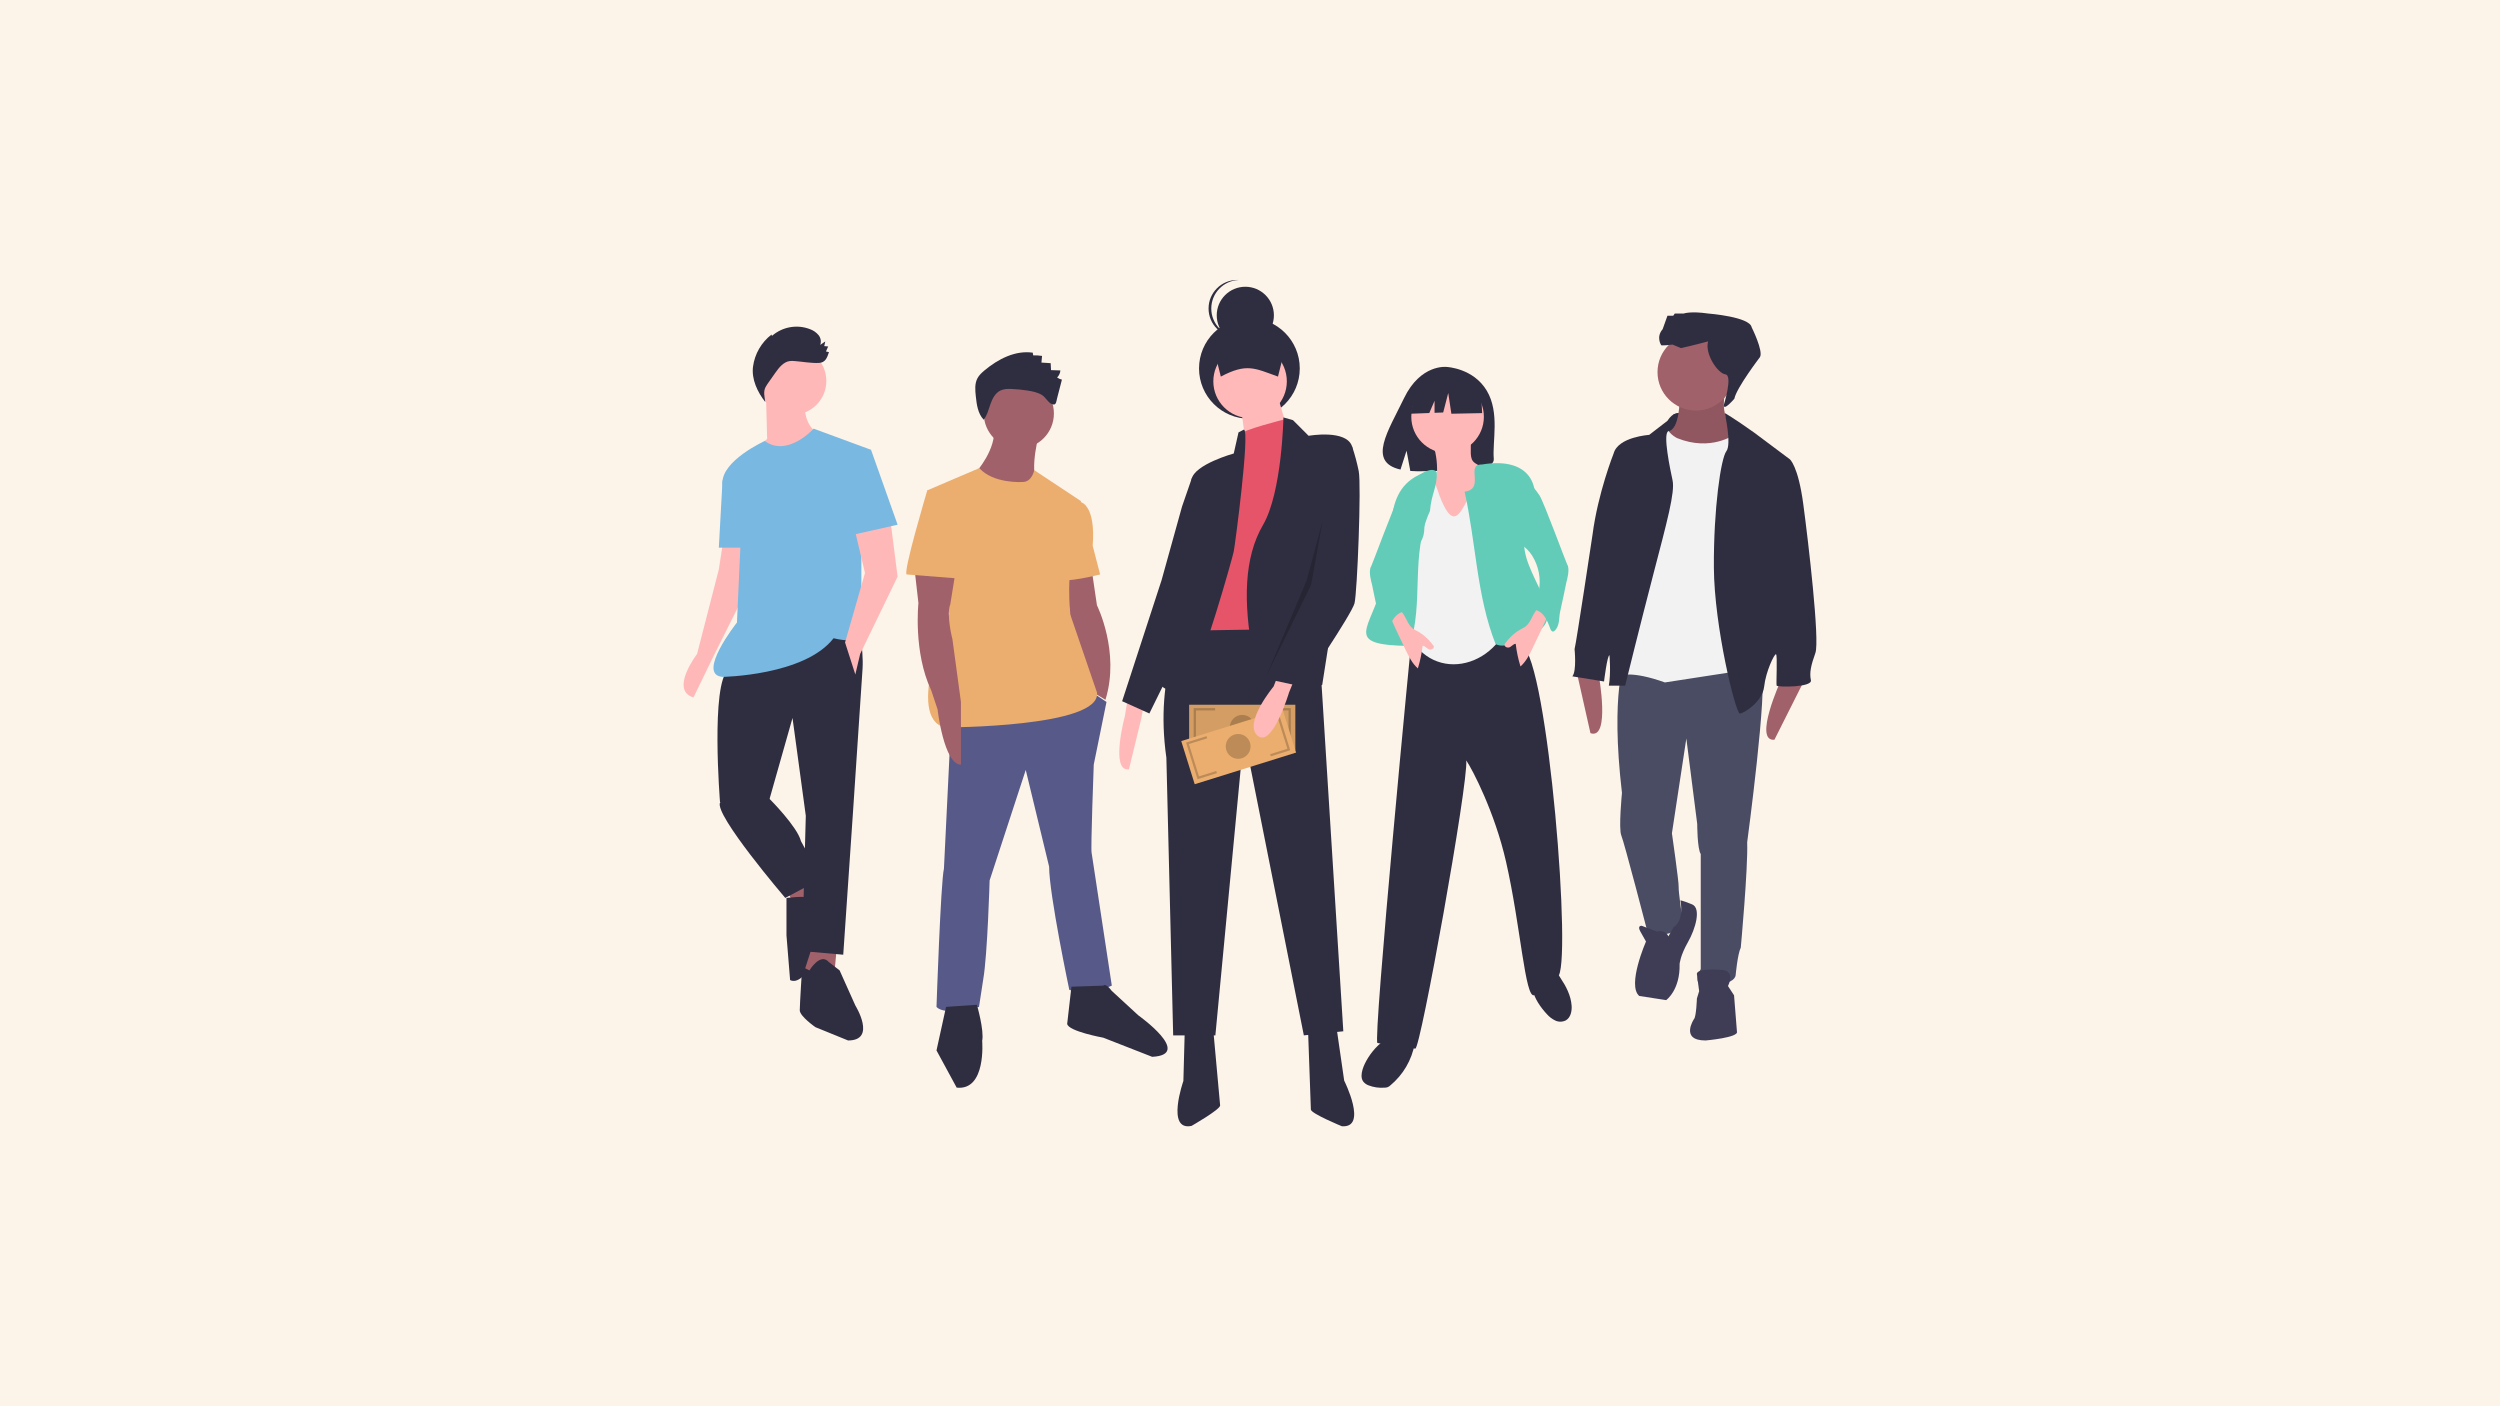 <?xml version="1.0" encoding="UTF-8" standalone="no"?><!-- Generator: Gravit.io --><svg xmlns="http://www.w3.org/2000/svg" xmlns:xlink="http://www.w3.org/1999/xlink" style="isolation:isolate" viewBox="0 0 1920 1080" width="1920pt" height="1080pt"><defs><clipPath id="_clipPath_OAlaPyRVR0ZxGfW8oAKjZRAiZmfjr4ZK"><rect width="1920" height="1080"/></clipPath></defs><g clip-path="url(#_clipPath_OAlaPyRVR0ZxGfW8oAKjZRAiZmfjr4ZK)"><g opacity="0.15"><rect x="0" y="0" width="1920" height="1080" transform="matrix(1,0,0,1,0,0)" fill="rgb(235,174,110)"/></g><g><g><path d=" M 1285.387 318.228 C 1285.387 318.228 1296.059 315.073 1298.348 318.507 C 1300.638 321.94 1295.228 346.832 1295.228 346.832 L 1271.711 348.261 L 1279.918 327.537 L 1285.387 318.228 Z " fill="rgb(47,46,65)"/><path d=" M 1367.659 522.637 C 1367.659 522.637 1346.261 569.613 1362.74 568.137 C 1362.74 568.137 1385.613 522.637 1385.613 522.637 L 1367.659 522.637 Z " fill="rgb(160,97,106)"/><path d=" M 1227.716 517.743 C 1227.716 517.743 1237.103 568.502 1221.472 563.08 C 1221.472 563.08 1210.296 513.396 1210.296 513.396 L 1227.716 517.743 Z " fill="rgb(160,97,106)"/><path d=" M 1289.94 306.45 C 1289.94 306.45 1290.186 330.061 1281.086 331.291 C 1281.086 331.291 1286.251 345.064 1286.251 345.064 L 1302.483 348.261 L 1325.848 346.539 L 1336.178 333.258 C 1336.178 333.258 1317.978 324.65 1325.848 297.842 L 1289.94 306.45 Z " fill="rgb(160,97,106)"/><g opacity="0.1"><path d=" M 1289.94 306.45 C 1289.94 306.45 1290.186 330.061 1281.086 331.291 C 1281.086 331.291 1286.251 345.064 1286.251 345.064 L 1302.483 348.261 L 1325.848 346.539 L 1336.178 333.258 C 1336.178 333.258 1317.978 324.65 1325.848 297.842 L 1289.94 306.45 Z " fill="rgb(0,0,0)"/></g><path d=" M 1248.129 506.159 C 1248.129 506.159 1236.569 530.999 1245.669 608.964 C 1245.669 608.964 1242.964 636.51 1245.178 641.675 C 1247.391 646.84 1265.591 716.935 1265.591 716.935 C 1265.591 716.935 1288.956 722.099 1292.153 706.605 C 1292.153 706.605 1288.956 684.47 1289.202 681.026 C 1289.448 677.583 1284.037 639.953 1284.037 639.953 L 1295.105 567.153 L 1303.467 632.821 C 1303.467 632.821 1303.467 651.759 1306.172 655.94 C 1306.172 655.94 1306.172 744.235 1306.172 744.235 C 1306.172 744.235 1298.548 757.024 1310.107 757.27 C 1310.107 757.27 1331.997 757.024 1332.98 748.908 C 1332.98 748.908 1334.456 732.675 1336.916 727.756 C 1336.916 727.756 1342.572 666.516 1341.834 646.84 C 1341.834 646.84 1358.067 526.08 1352.656 515.505 C 1347.245 504.929 1248.129 506.159 1248.129 506.159 Z " fill="rgb(74,76,100)"/><circle vector-effect="non-scaling-stroke" cx="1302.483" cy="285.791" r="29.514" fill="rgb(160,97,106)"/><path d=" M 1331.997 333.75 C 1331.997 333.75 1314.042 347.031 1287.972 336.456 C 1287.972 336.456 1279.364 332.275 1280.102 325.88 C 1280.84 319.485 1262.148 377.283 1262.148 377.283 L 1243.21 477.875 L 1244.194 518.948 C 1244.194 518.948 1252.556 514.767 1278.626 524.113 C 1278.626 524.113 1347.245 513.537 1347.245 513.537 L 1345.77 408.026 L 1344.294 346.539 L 1340.359 333.012 C 1340.359 333.012 1338.391 329.323 1331.997 333.75 Z " fill="rgb(242,242,242)"/><path d=" M 1289.12 317.24 C 1289.12 317.24 1284.775 316.534 1280.594 323.175 C 1280.594 323.175 1266.575 333.996 1266.575 333.996 C 1266.575 333.996 1242.718 335.472 1239.275 348.261 C 1239.275 348.261 1227.223 378.512 1223.042 410.731 C 1223.042 410.731 1210.499 494.353 1209.269 498.534 C 1209.269 498.534 1210.991 515.505 1207.548 519.44 C 1207.548 519.44 1231.896 523.375 1231.896 523.375 C 1231.896 523.375 1234.356 503.207 1236.078 503.207 C 1236.078 503.207 1237.307 516.734 1235.586 526.572 C 1235.586 526.572 1248.129 526.572 1248.129 526.572 C 1248.129 526.572 1259.196 481.564 1269.772 440.983 C 1280.348 400.402 1286.496 378.021 1284.529 368.921 C 1282.561 359.821 1277.151 333.75 1281.086 331.291 C 1285.021 328.831 1289.12 317.24 1289.12 317.24 Z " fill="rgb(47,46,65)"/><path d=" M 1324.587 317.218 C 1324.587 317.218 1331.013 320.715 1347.245 332.275 C 1347.245 332.275 1374.545 352.688 1374.545 352.688 C 1374.545 352.688 1380.94 357.607 1384.875 386.875 C 1388.81 416.142 1397.664 491.894 1394.221 501.486 C 1390.778 511.078 1389.548 516.734 1390.778 522.391 C 1392.007 528.048 1364.953 527.802 1364.461 526.572 C 1363.97 525.342 1365.199 502.961 1363.97 502.469 C 1362.74 501.978 1356.099 515.751 1354.87 527.31 C 1353.64 538.869 1339.375 547.969 1336.178 547.969 C 1332.98 547.969 1316.502 481.318 1316.256 435.818 C 1316.01 390.318 1321.667 351.95 1325.848 346.539 C 1330.029 341.129 1324.587 317.218 1324.587 317.218 Z " fill="rgb(47,46,65)"/><path d=" M 1281.332 719.148 C 1281.332 719.148 1279.364 713.737 1272.478 715.459 C 1272.478 715.459 1260.918 711.032 1260.918 711.032 C 1260.918 711.032 1257.229 710.54 1259.688 715.213 C 1259.688 715.213 1264.115 723.083 1264.115 723.083 C 1264.115 723.083 1249.359 756.778 1258.951 764.894 C 1258.951 764.894 1279.61 768.091 1279.61 768.091 C 1279.61 768.091 1290.432 760.467 1289.94 740.299 C 1289.94 740.299 1290.432 733.905 1296.334 723.575 C 1302.237 713.245 1306.664 697.505 1299.532 694.553 C 1292.399 691.602 1290.563 691.492 1290.563 691.492 C 1290.563 691.492 1293.901 706.758 1285.28 712.092 L 1281.332 719.148 Z " fill="rgb(63,61,86)"/><path d=" M 1327.078 757.27 C 1327.078 757.27 1332.98 746.202 1323.142 744.972 C 1323.142 744.972 1302.729 743.005 1303.221 748.17 C 1303.221 748.17 1304.942 761.205 1304.942 761.205 L 1303.221 766.862 C 1303.221 766.862 1302.729 780.881 1301.007 782.602 C 1301.007 782.602 1289.94 799.081 1309.861 799.081 C 1309.861 799.081 1335.686 796.867 1333.964 792.194 C 1333.964 792.194 1331.751 764.402 1331.751 764.402 L 1327.078 757.27 Z " fill="rgb(63,61,86)"/><path d=" M 1311.829 262.18 C 1311.829 262.18 1298.056 265.869 1290.924 267.345 C 1290.924 267.345 1284.529 264.639 1284.529 264.639 C 1284.529 264.639 1275.183 265.869 1275.675 264.885 C 1275.675 264.885 1271.74 258.737 1276.905 252.834 C 1276.905 252.834 1280.594 242.504 1280.594 242.504 L 1285.021 242.504 L 1286.251 240.783 L 1293.137 240.783 C 1293.137 240.783 1298.302 238.815 1311.829 240.783 C 1311.829 240.783 1343.802 243.242 1345.278 251.358 C 1345.278 251.358 1354.378 269.558 1351.672 274.231 C 1351.672 274.231 1333.472 298.088 1331.997 306.204 C 1331.997 306.204 1323.631 316.124 1323.878 311.041 C 1323.878 311.041 1331.013 288.25 1325.11 287.512 C 1319.207 286.775 1309.124 271.772 1311.829 262.18 Z " fill="rgb(47,46,65)"/></g><g><path d=" M 555.773 413.173 L 552.062 437.292 L 535.364 502.229 C 535.364 502.229 514.028 530.059 532.581 535.625 C 532.581 535.625 548.352 503.156 548.352 503.156 L 571.543 456.773 L 571.543 415.029 L 555.773 413.173 Z " fill="rgb(255,184,184)"/><path d=" M 622.565 671.991 L 630.914 687.761 L 611.433 697.965 L 604.011 683.123 L 622.565 671.991 L 622.565 671.991 Z " fill="rgb(160,97,106)"/><path d=" M 604.011 689.616 C 604.011 689.616 618.854 687.761 621.637 689.616 C 621.637 689.616 626.275 681.267 630.914 683.123 C 630.914 683.123 648.539 700.748 645.756 702.604 C 645.756 702.604 630.914 726.723 630.914 726.723 C 630.914 726.723 617.926 758.263 606.794 752.697 C 606.794 752.697 604.011 718.374 604.011 718.374 L 604.011 689.616 Z " fill="rgb(47,46,65)"/><path d=" M 642.973 723.94 L 640.19 754.553 L 616.071 750.842 L 625.348 722.085 L 642.973 723.94 L 642.973 723.94 Z " fill="rgb(160,97,106)"/><path d=" M 616.071 742.493 L 621.637 745.276 C 621.637 745.276 629.986 731.361 636.48 738.782 C 636.48 738.782 644.829 745.276 644.829 745.276 L 656.888 772.178 C 656.888 772.178 673.586 799.081 651.322 799.081 C 651.322 799.081 626.275 788.876 626.275 788.876 C 626.275 788.876 614.216 780.527 614.216 775.889 C 614.216 771.251 616.071 742.493 616.071 742.493 Z " fill="rgb(47,46,65)"/><path d=" M 658.743 474.399 C 658.743 474.399 663.382 498.518 662.454 513.361 C 662.454 513.361 655.033 624.68 655.033 624.68 L 647.612 733.217 L 616.071 730.434 L 618.854 626.535 L 608.65 551.395 L 591.024 613.548 L 552.99 616.331 C 552.99 616.331 545.569 524.493 559.484 514.288 C 573.399 504.084 658.743 474.399 658.743 474.399 Z " fill="rgb(47,46,65)"/><path d=" M 585.458 604.272 L 591.024 613.548 C 591.024 613.548 612.36 634.884 615.143 646.016 C 615.143 646.016 630.914 674.774 630.914 674.774 L 603.084 689.616 C 603.084 689.616 548.352 625.608 552.99 616.331 L 585.458 604.272 Z " fill="rgb(47,46,65)"/><circle vector-effect="non-scaling-stroke" cx="608.65" cy="292.577" r="25.975" fill="rgb(255,184,184)"/><path d=" M 617.926 310.203 C 617.926 310.203 616.999 329.684 630.914 333.394 C 630.914 333.394 608.65 355.658 608.65 355.658 C 608.65 355.658 580.82 356.586 582.675 342.671 L 589.169 337.105 L 588.241 301.854 L 617.926 310.203 Z " fill="rgb(255,184,184)"/><path d=" M 624.884 329.22 C 624.884 329.22 604.928 351.427 587.308 338.7 C 587.308 338.7 553.918 353.803 554.845 371.428 C 555.155 377.304 556.469 384.029 558.788 391.605 C 562.267 402.969 568.76 416.884 568.76 416.884 L 565.977 478.11 C 565.977 478.11 534.437 517.999 554.845 519.854 C 554.845 519.854 617.926 518.927 640.19 490.169 C 640.19 490.169 661.526 495.735 661.526 486.458 L 661.526 427.088 L 668.948 345.454 L 624.884 329.22 Z " fill="rgb(121,184,224)"/><path d=" M 565.05 360.296 C 565.05 360.296 556.738 361.496 554.864 369.709 C 554.864 369.709 552.062 420.594 552.062 420.594 L 574.326 420.594 L 565.05 360.296 Z " fill="rgb(121,184,224)"/><path d=" M 683.79 399.258 L 689.356 442.858 L 660.599 502.229 L 656.888 517.999 L 649.003 493.416 L 664.309 440.075 L 655.96 404.824 L 683.79 399.258 L 683.79 399.258 Z " fill="rgb(255,184,184)"/><path d=" M 634.332 269.929 L 636.045 266.088 L 633.035 265.818 L 633.805 262.227 L 629.965 264.877 C 630.849 262.323 630.355 259.493 628.658 257.389 C 626.958 255.336 624.742 253.773 622.237 252.862 C 612.248 248.932 600.902 250.915 592.838 258 L 592.561 256.919 C 584.729 262.939 579.605 271.82 578.311 281.613 C 577.082 291.294 581.733 301.151 587.777 308.811 C 587.16 304.757 586.062 300.782 588.011 297.175 C 588.754 295.861 589.575 294.593 590.47 293.378 L 595.399 286.388 C 598.232 282.371 601.6 278.011 606.463 277.299 C 607.813 277.153 609.175 277.158 610.524 277.315 C 616.502 277.785 622.907 279.002 628.893 278.743 C 633.774 278.532 635.252 274.887 636.635 270.431 C 635.881 270.208 635.111 270.04 634.332 269.929 Z " fill="rgb(47,46,65)"/><path d=" M 659.671 347.309 L 668.948 345.454 L 689.356 402.969 L 652.25 411.318 L 659.671 347.309 L 659.671 347.309 Z " fill="rgb(121,184,224)"/></g><g><path d=" M 1046.42 821.461 C 1045.525 824.505 1045.11 828.054 1046.968 830.626 C 1047.995 831.914 1049.348 832.905 1050.886 833.495 C 1054.842 835.044 1059.099 835.668 1063.333 835.322 C 1064.973 835.398 1066.569 834.785 1067.737 833.631 C 1077.56 825.498 1084.204 814.164 1086.502 801.62 C 1086.687 800.972 1086.652 800.281 1086.402 799.656 C 1086.078 799.171 1085.626 798.787 1085.095 798.547 C 1082.909 797.178 1080.553 796.102 1078.087 795.347 C 1064.591 791.863 1049.764 810.084 1046.42 821.461 Z " fill="rgb(47,46,65)"/><path d=" M 1187.954 778.804 C 1189.768 780.91 1192.002 782.612 1194.515 783.801 C 1197.068 784.982 1200.021 784.932 1202.533 783.664 C 1206.246 781.55 1207.297 776.639 1207.001 772.377 C 1206.453 764.494 1202.687 757.39 1198.36 750.951 C 1196.991 748.913 1193.96 742.85 1191.3 742.774 C 1190.036 742.738 1185.311 747.32 1184.027 748.192 C 1179.336 751.378 1176.086 753.657 1177.062 759.773 C 1178.151 766.593 1183.364 773.893 1187.954 778.804 Z " fill="rgb(47,46,65)"/><path d=" M 1146.824 452.765 C 1126.853 451.216 1107.777 451.79 1087.77 450.763 C 1086.089 450.677 1086.899 469.922 1085.158 480.373 C 1084.262 485.744 1054.147 800.399 1057.885 801.037 C 1067.484 803.045 1077.193 804.483 1086.961 805.343 C 1090.924 805.692 1127.859 600.67 1126.089 584.008 C 1130.925 591.101 1147.957 623.848 1156.57 661.517 C 1167.934 711.218 1171.279 767.435 1178.342 764.281 C 1182.89 758.038 1189.06 753.158 1196.183 750.171 C 1207.858 745.829 1188.938 506.752 1168.948 495.761 C 1168.702 488.764 1168.446 481.594 1165.809 475.108 C 1162.089 465.96 1154.751 458.655 1146.824 452.765 Z " fill="rgb(47,46,65)"/><path d=" M 1141.903 300.144 C 1131.538 282.63 1111.031 281.814 1111.031 281.814 C 1111.031 281.814 1091.049 279.259 1078.23 305.933 C 1066.282 330.795 1049.792 354.8 1075.575 360.62 L 1080.232 346.125 L 1083.117 361.699 C 1086.788 361.964 1090.47 362.026 1094.148 361.888 C 1121.76 360.997 1148.056 362.149 1147.209 352.241 C 1146.084 339.069 1151.876 316.996 1141.903 300.144 Z " fill="rgb(47,46,65)"/><path d=" M 1103.665 359.816 C 1103.715 361.788 1103.7 363.867 1102.721 365.578 C 1100.779 368.971 1096.038 369.479 1093.186 372.153 C 1090.187 374.965 1089.848 379.529 1089.705 383.638 C 1089.556 387.933 1089.429 392.37 1090.996 396.372 C 1091.957 398.576 1093.17 400.662 1094.613 402.585 Q 1097.225 406.35 1099.884 410.08 C 1100.832 411.481 1101.887 412.806 1103.041 414.042 C 1106.217 417.276 1110.573 419.067 1114.922 420.345 C 1117.732 421.17 1120.766 421.813 1123.554 420.916 C 1125.399 420.196 1127.099 419.151 1128.574 417.829 C 1130.729 416.284 1132.644 414.428 1134.256 412.322 C 1136.598 408.926 1137.246 404.674 1137.731 400.578 C 1139.166 388.465 1139.724 376.263 1139.401 364.07 C 1139.46 362.741 1139.222 361.416 1138.704 360.191 C 1137.26 357.371 1133.393 356.769 1131.355 354.344 C 1129.613 352.27 1129.542 349.311 1129.557 346.603 L 1129.595 339.708 C 1129.655 339.127 1129.539 338.541 1129.26 338.028 C 1128.749 337.47 1128.037 337.138 1127.282 337.105 C 1122.997 336.394 1118.652 336.104 1114.31 336.238 C 1110.79 336.345 1104.036 336.05 1100.992 338.011 C 1098.23 339.791 1101.689 344.706 1102.329 347.467 C 1103.189 351.528 1103.637 355.665 1103.665 359.816 L 1103.665 359.816 Z " fill="rgb(255,184,184)"/><circle vector-effect="non-scaling-stroke" cx="1111.745" cy="320.108" r="27.868" fill="rgb(255,184,184)"/><path d=" M 1105.434 380.378 C 1091.05 334.797 1083.472 398.819 1074.404 416.3 C 1074.488 428.353 1074.815 461.688 1077.633 474.323 C 1088.583 523.407 1142.81 519.554 1159.117 478.158 C 1167.803 456.107 1148.534 401.456 1149.187 375.957 C 1125.307 351.76 1123.833 428.525 1105.434 380.378 Z " fill="rgb(242,242,242)"/><path d=" M 1089.644 364.743 C 1058.478 379.891 1073.347 420.589 1062.05 447.223 C 1053.027 483.765 1030.081 495.255 1082.545 496.106 C 1093.849 462.705 1082.808 426.424 1098.221 392.414 C 1099.282 379.093 1103.851 374.084 1103.446 362.804 C 1100.424 358.122 1092.595 363.293 1089.644 364.743 Z " fill="rgb(98,204,184)"/><path d=" M 1137.32 298.456 L 1117.061 287.843 L 1089.083 292.185 L 1083.295 317.752 L 1097.704 317.197 L 1101.729 307.804 L 1101.729 317.041 L 1108.377 316.786 L 1112.238 301.833 L 1114.649 317.752 L 1138.286 317.269 L 1137.32 298.456 L 1137.32 298.456 Z " fill="rgb(47,46,65)"/><path d=" M 1124.789 377.572 C 1140.83 375.7 1125.191 356.435 1137.923 356.763 C 1176.049 350.35 1187.455 373.964 1172.956 406.922 C 1159.665 433.321 1206.68 470.404 1180.415 485.175 C 1171.094 488.597 1157.746 499.36 1148.636 494.674 C 1134.01 457.912 1133.481 415.91 1124.789 377.572 Z " fill="rgb(98,204,184)"/><path d=" M 1169.437 482.518 C 1163.852 485.189 1159.434 489.437 1155.695 494.372 C 1154.904 495.416 1155.965 497.365 1158.337 497.333 C 1160.544 497.303 1161.862 494.473 1164.069 494.444 C 1164.744 500.342 1165.965 506.166 1167.718 511.838 C 1172.12 507.972 1174.757 502.529 1177.279 497.24 L 1182.265 486.786 C 1184.096 482.948 1185.927 479.108 1187.577 475.189 C 1188.025 474.273 1188.303 473.282 1188.395 472.266 C 1188.612 465.522 1181.962 465.481 1179.095 469.702 C 1175.958 474.318 1174.981 479.866 1169.437 482.518 Z " fill="rgb(255,184,184)"/><path d=" M 1170.584 366.569 C 1174.847 370.999 1179.14 375.466 1182.45 380.648 C 1185.759 385.829 1202.878 432.428 1203.572 433.416 C 1206.043 437.063 1203.156 446.492 1203.011 447.032 C 1202.725 448.725 1199.154 465.632 1198.259 469.365 C 1197.633 471.978 1197.641 474.698 1197.231 477.354 C 1196.821 480.009 1195.899 482.739 1193.854 484.481 C 1193.593 484.731 1193.273 484.91 1192.924 485.002 C 1191.789 485.223 1191.017 483.911 1190.619 482.825 C 1189.383 479.446 1188.135 476 1185.955 473.137 C 1183.775 470.274 1180.471 468.031 1176.872 468.042 C 1176.268 466.598 1176.399 464.951 1177.224 463.62 C 1177.945 462.26 1179.002 461.108 1179.798 459.79 C 1180.806 457.994 1181.491 456.035 1181.822 454.003 C 1183.6 444.667 1181.811 435.004 1176.809 426.922 C 1175.647 425.006 1174.241 423.248 1172.626 421.693 C 1170.869 420.047 1168.813 418.723 1167.191 416.943 C 1164.689 413.982 1163.177 410.313 1162.866 406.449 C 1162.567 402.611 1162.669 398.753 1163.171 394.936 C 1163.901 387.362 1164.838 379.777 1165.92 372.245 C 1166.004 371.264 1166.258 370.305 1166.671 369.411 C 1167.521 367.827 1168.957 367.334 1170.584 366.569 Z " fill="rgb(98,204,184)"/><path d=" M 1077.539 471.215 C 1074.672 466.994 1068.022 467.035 1068.239 473.779 C 1068.332 474.796 1068.609 475.786 1069.057 476.703 C 1070.707 480.622 1072.539 484.461 1074.369 488.299 L 1079.355 498.754 C 1081.877 504.043 1084.514 509.485 1088.917 513.351 C 1090.669 507.679 1091.89 501.856 1092.565 495.957 C 1094.772 495.987 1096.09 498.816 1098.297 498.846 C 1100.669 498.878 1101.731 496.93 1100.939 495.885 C 1097.2 490.95 1092.782 486.702 1087.197 484.031 C 1081.653 481.38 1080.676 475.832 1077.539 471.215 Z " fill="rgb(255,184,184)"/><path d=" M 1089.963 370.924 C 1090.376 371.818 1090.63 372.777 1090.714 373.758 C 1091.796 381.29 1092.734 388.875 1093.463 396.449 C 1093.965 400.266 1094.067 404.125 1093.768 407.962 C 1093.457 411.826 1091.945 415.495 1089.443 418.456 C 1087.821 420.236 1085.765 421.56 1084.008 423.207 C 1082.393 424.761 1080.987 426.519 1079.825 428.435 C 1074.823 436.517 1073.034 446.18 1074.812 455.516 C 1075.143 457.549 1075.829 459.507 1076.836 461.303 C 1077.632 462.621 1078.689 463.773 1079.41 465.133 C 1080.235 466.464 1080.366 468.111 1079.762 469.555 C 1076.164 469.545 1072.859 471.787 1070.679 474.65 C 1068.499 477.514 1067.251 480.959 1066.015 484.339 C 1065.618 485.424 1064.845 486.736 1063.71 486.515 C 1063.361 486.424 1063.041 486.245 1062.78 485.994 C 1060.735 484.252 1059.813 481.522 1059.403 478.867 C 1058.994 476.212 1059.002 473.491 1058.375 470.879 C 1057.481 467.145 1053.909 450.238 1053.624 448.545 C 1053.478 448.005 1050.591 438.576 1053.062 434.929 C 1053.756 433.941 1070.875 387.342 1074.185 382.161 C 1077.494 376.98 1081.787 372.512 1086.05 368.083 C 1087.677 368.847 1089.114 369.34 1089.963 370.924 Z " fill="rgb(98,204,184)"/></g><g><path d=" M 838.366 437.093 L 842.446 464.837 C 842.446 464.837 860.398 500.741 848.974 537.461 L 834.286 528.485 C 834.286 528.485 822.862 484.421 822.862 481.157 C 822.862 481.157 817.966 439.541 817.966 439.541 L 838.366 437.093 Z " fill="rgb(160,97,106)"/><path d=" M 830.206 526.037 L 849.79 539.093 L 839.998 587.237 C 839.998 587.237 837.55 652.518 838.366 654.966 C 838.366 654.966 853.87 756.966 853.87 756.966 C 853.87 756.966 836.734 765.126 821.23 760.23 C 821.23 760.23 805.726 686.79 805.726 665.574 L 787.774 591.317 L 760.03 676.182 C 760.03 676.182 758.398 733.302 755.133 752.07 C 755.133 752.07 751.869 773.286 751.869 773.286 C 751.869 773.286 725.757 780.63 719.229 773.286 C 719.229 773.286 722.493 676.998 724.941 667.206 L 730.653 550.517 L 830.206 526.037 Z " fill="rgb(87,90,136)"/><path d=" M 847.342 756.966 C 847.342 756.966 848.974 754.518 853.87 761.046 C 853.87 761.046 874.27 779.814 874.27 779.814 C 874.27 779.814 916.702 810.006 884.878 811.638 C 884.878 811.638 847.342 796.95 847.342 796.95 C 847.342 796.95 820.414 792.054 819.598 786.342 C 819.598 786.342 822.862 757.782 822.862 757.782 L 847.342 756.966 Z " fill="rgb(47,46,65)"/><path d=" M 750.237 771.654 C 750.237 771.654 755.949 791.238 754.317 799.398 C 754.317 799.398 757.582 837.75 734.733 835.302 C 734.733 835.302 719.229 806.742 719.229 806.742 L 726.573 773.286 L 750.237 771.654 Z " fill="rgb(47,46,65)"/><circle vector-effect="non-scaling-stroke" cx="782.47" cy="317.548" r="26.928" fill="rgb(160,97,106)"/><path d=" M 798.382 331.828 C 798.382 331.828 790.222 360.388 796.75 370.996 C 796.75 370.996 752.685 372.628 749.421 362.836 C 749.421 362.836 765.742 344.884 763.294 327.748 L 798.382 331.828 Z " fill="rgb(160,97,106)"/><path d=" M 785.326 370.18 C 785.326 370.18 762.988 371.691 752.125 359.511 L 711.885 376.708 L 729.021 471.365 C 729.021 471.365 694.749 551.333 725.757 558.677 C 725.757 558.677 846.526 558.677 842.446 531.749 C 842.446 531.749 822.046 472.181 822.046 472.181 C 822.046 472.181 817.966 436.277 826.942 419.957 C 826.942 419.957 830.206 384.868 830.206 384.868 L 794.287 361.07 C 794.287 361.07 792.67 370.18 785.326 370.18 Z " fill="rgb(235,174,110)"/><path d=" M 820.414 385.684 L 830.206 385.684 C 830.206 385.684 841.63 388.132 839.182 419.141 L 844.894 441.173 C 844.894 441.173 816.334 448.517 812.254 444.437 C 808.174 440.357 820.414 385.684 820.414 385.684 Z " fill="rgb(235,174,110)"/><path d=" M 702.093 434.645 L 705.357 463.205 C 705.357 463.205 701.277 500.741 715.149 530.117 L 720.045 544.805 C 720.045 544.805 724.941 587.237 737.997 587.237 C 737.997 587.237 737.997 539.093 737.997 539.093 L 731.469 490.949 C 731.469 490.949 726.573 472.181 729.837 464.021 C 729.837 464.021 733.917 438.725 733.917 438.725 L 702.093 434.645 Z " fill="rgb(160,97,106)"/><path d=" M 789.085 299.928 C 785.089 299.303 781.061 298.904 777.019 298.732 C 774.091 298.607 771.041 298.627 768.395 299.887 C 764.405 301.787 762.17 306.082 760.706 310.252 C 759.243 314.422 758.205 318.877 755.49 322.364 C 750.973 317.649 750.07 310.639 749.398 304.144 C 748.924 299.576 748.505 294.705 750.617 290.627 C 751.918 288.115 754.065 286.157 756.239 284.348 C 766.619 275.709 779.801 268.912 793.165 270.852 L 793.477 272.915 C 795.758 272.847 798.04 272.99 800.294 273.343 L 799.817 278.462 L 806.915 278.913 L 807.187 284.247 L 814.366 284.496 C 814.228 286.546 813.336 288.473 811.862 289.904 C 812.966 290.702 814.221 291.268 815.549 291.57 C 814.352 296.204 813.19 300.848 811.953 305.472 C 811.042 308.878 811.205 311.887 807.552 310.225 C 804.77 308.959 802.888 304.935 800.076 303.272 C 796.763 301.313 792.842 300.516 789.085 299.928 Z " fill="rgb(47,46,65)"/><path d=" M 723.309 377.524 L 711.885 377.524 C 711.885 377.524 693.117 440.357 696.381 441.173 C 696.381 441.173 737.997 444.437 737.997 444.437 L 723.309 377.524 Z " fill="rgb(235,174,110)"/></g><g><circle vector-effect="non-scaling-stroke" cx="959.538" cy="282.948" r="38.678" fill="rgb(47,46,65)"/><path d=" M 865.979 537.49 L 863.888 550.034 C 863.888 550.034 852.39 592.893 867.025 590.803 C 867.025 590.803 876.433 552.125 876.433 552.125 L 878.523 540.626 L 865.979 537.49 Z " fill="rgb(255,185,185)"/><path d=" M 995.08 478.428 L 910.406 478.428 C 910.406 478.428 886.363 516.06 895.772 581.917 C 895.772 581.917 900.998 795.168 900.998 795.168 L 933.404 795.168 L 955.356 564.146 L 1001.352 795.168 L 1031.667 792.032 L 1014.941 525.468 L 995.08 478.428 Z " fill="rgb(47,46,65)"/><path d=" M 909.884 791.509 L 908.838 830.187 C 908.838 830.187 895.249 868.865 915.111 864.684 C 915.111 864.684 937.063 852.14 937.063 849.004 C 937.063 849.004 931.836 791.509 931.836 791.509 L 909.884 791.509 Z " fill="rgb(47,46,65)"/><path d=" M 1026.355 788.571 L 1032.339 829.933 C 1032.339 829.933 1050.765 866.555 1030.532 864.949 C 1030.532 864.949 1007.155 855.316 1006.754 852.205 C 1006.754 852.205 1004.583 791.379 1004.583 791.379 L 1026.355 788.571 Z " fill="rgb(47,46,65)"/><circle vector-effect="non-scaling-stroke" cx="960.061" cy="292.878" r="28.224" fill="rgb(255,185,185)"/><path d=" M 981.491 304.901 L 992.989 344.624 L 969.991 367.621 L 957.447 345.669 L 953.266 314.308 L 981.491 304.901 L 981.491 304.901 Z " fill="rgb(255,185,185)"/><path d=" M 991.421 331.556 C 991.421 331.556 989.882 321.013 986.47 322.103 C 986.47 322.103 952.743 330.511 952.743 333.647 L 952.743 347.237 L 927.655 444.454 L 921.383 484.177 L 987.24 483.132 L 997.693 345.146 L 991.421 331.556 Z " fill="rgb(230,84,105)"/><path d=" M 985.672 320.58 L 992.989 322.671 L 1005.01 334.692 C 1005.01 334.692 1034.28 329.466 1038.462 343.055 C 1042.643 356.645 1015.464 525.991 1015.464 525.991 C 1015.464 525.991 969.469 541.671 962.151 501.948 C 954.834 462.225 955.356 428.251 969.991 403.163 C 984.626 378.074 985.672 320.58 985.672 320.58 Z " fill="rgb(47,46,65)"/><path d=" M 955.346 329.909 L 951.175 332.079 L 947.516 348.282 C 947.516 348.282 917.201 356.645 915.111 368.144 C 915.111 368.144 916.156 442.363 916.156 442.363 C 916.156 442.363 886.886 501.948 892.113 527.036 C 892.113 527.036 904.657 537.49 914.065 523.9 C 923.473 510.311 946.471 428.774 947.516 423.547 C 948.562 418.32 960.039 331.397 955.346 329.909 Z " fill="rgb(47,46,65)"/><path d=" M 926.61 363.962 L 915.416 366.997 L 907.793 389.05 L 892.113 445.499 L 861.798 538.536 L 882.705 547.943 L 916.156 479.996 L 926.61 363.962 L 926.61 363.962 Z " fill="rgb(47,46,65)"/><path d=" M 981.49 289.22 C 963.518 282.737 957.437 278.755 937.586 289.22 L 930.268 259.95 L 988.808 259.95 L 981.49 289.22 Z " fill="rgb(47,46,65)"/><circle vector-effect="non-scaling-stroke" cx="956.402" cy="242.179" r="21.952" fill="rgb(47,46,65)"/><path d=" M 930.268 236.952 C 930.274 225.242 939.477 215.601 951.175 215.053 C 950.826 215.036 950.483 215 950.13 215 C 938.006 215 928.177 224.828 928.177 236.952 C 928.177 249.076 938.006 258.905 950.13 258.905 C 950.483 258.905 950.826 258.868 951.175 258.852 C 939.477 258.303 930.274 248.663 930.268 236.952 L 930.268 236.952 Z " fill="rgb(47,46,65)"/><rect x="913.267" y="541.252" width="81.537" height="34.697" transform="matrix(1,0,0,1,0,0)" fill="rgb(235,174,110)"/><g opacity="0.1"><rect x="913.267" y="541.252" width="81.537" height="34.697" transform="matrix(1,0,0,1,0,0)" fill="rgb(0,0,0)"/></g><g opacity="0.2"><circle vector-effect="non-scaling-stroke" cx="954.036" cy="558.6" r="9.542" fill="rgb(0,0,0)"/></g><g opacity="0.2"><path d=" M 932.351 573.346 L 916.737 573.346 L 916.737 543.854 L 933.218 543.854 L 933.218 545.589 L 918.471 545.589 L 918.471 571.611 L 932.351 571.611 L 932.351 573.346 L 932.351 573.346 Z " fill="rgb(0,0,0)"/></g><g opacity="0.2"><path d=" M 991.335 573.346 L 975.721 573.346 L 975.721 571.611 L 989.6 571.611 L 989.6 545.589 L 974.854 545.589 L 974.854 543.854 L 991.335 543.854 L 991.335 573.346 L 991.335 573.346 Z " fill="rgb(0,0,0)"/></g><rect x="910.131" y="555.887" width="81.537" height="34.697" transform="matrix(0.955,-0.298,0.298,0.955,-127.639,309.486)" fill="rgb(235,174,110)"/><g opacity="0.2"><circle vector-effect="non-scaling-stroke" cx="950.9" cy="573.235" r="9.542" fill="rgb(0,0,0)"/></g><g opacity="0.2"><path d=" M 934.595 593.774 L 919.692 598.428 L 910.901 570.277 L 926.633 565.365 L 927.15 567.02 L 913.074 571.416 L 920.83 596.255 L 934.078 592.119 L 934.595 593.774 L 934.595 593.774 Z " fill="rgb(0,0,0)"/></g><g opacity="0.2"><path d=" M 990.898 576.193 L 975.995 580.847 L 975.478 579.191 L 988.726 575.054 L 980.969 550.215 L 966.893 554.61 L 966.376 552.954 L 982.108 548.041 L 990.898 576.193 L 990.898 576.193 Z " fill="rgb(0,0,0)"/></g><path d=" M 994.71 520.189 L 989.924 531.972 C 989.924 531.972 977.286 574.509 965.911 565.067 C 954.536 555.624 978.142 527.187 978.142 527.187 L 982.38 516.295 L 994.71 520.189 Z " fill="rgb(255,185,185)"/><path d=" M 1023.827 346.191 L 1038.462 343.055 C 1040.54 349.214 1042.225 355.499 1043.506 361.871 C 1045.597 372.325 1042.37 454.907 1040.279 463.27 C 1038.189 471.633 1000.281 527.354 1000.281 527.354 L 966.167 519.952 L 1015.464 445.499 L 1023.827 346.191 Z " fill="rgb(47,46,65)"/><g opacity="0.2"><path d=" M 1015.964 399.325 L 1006.873 449.324 L 972.783 518.641 L 1003.464 445.915 L 1015.964 399.325 L 1015.964 399.325 Z " fill="rgb(0,0,0)"/></g></g></g></g></svg>